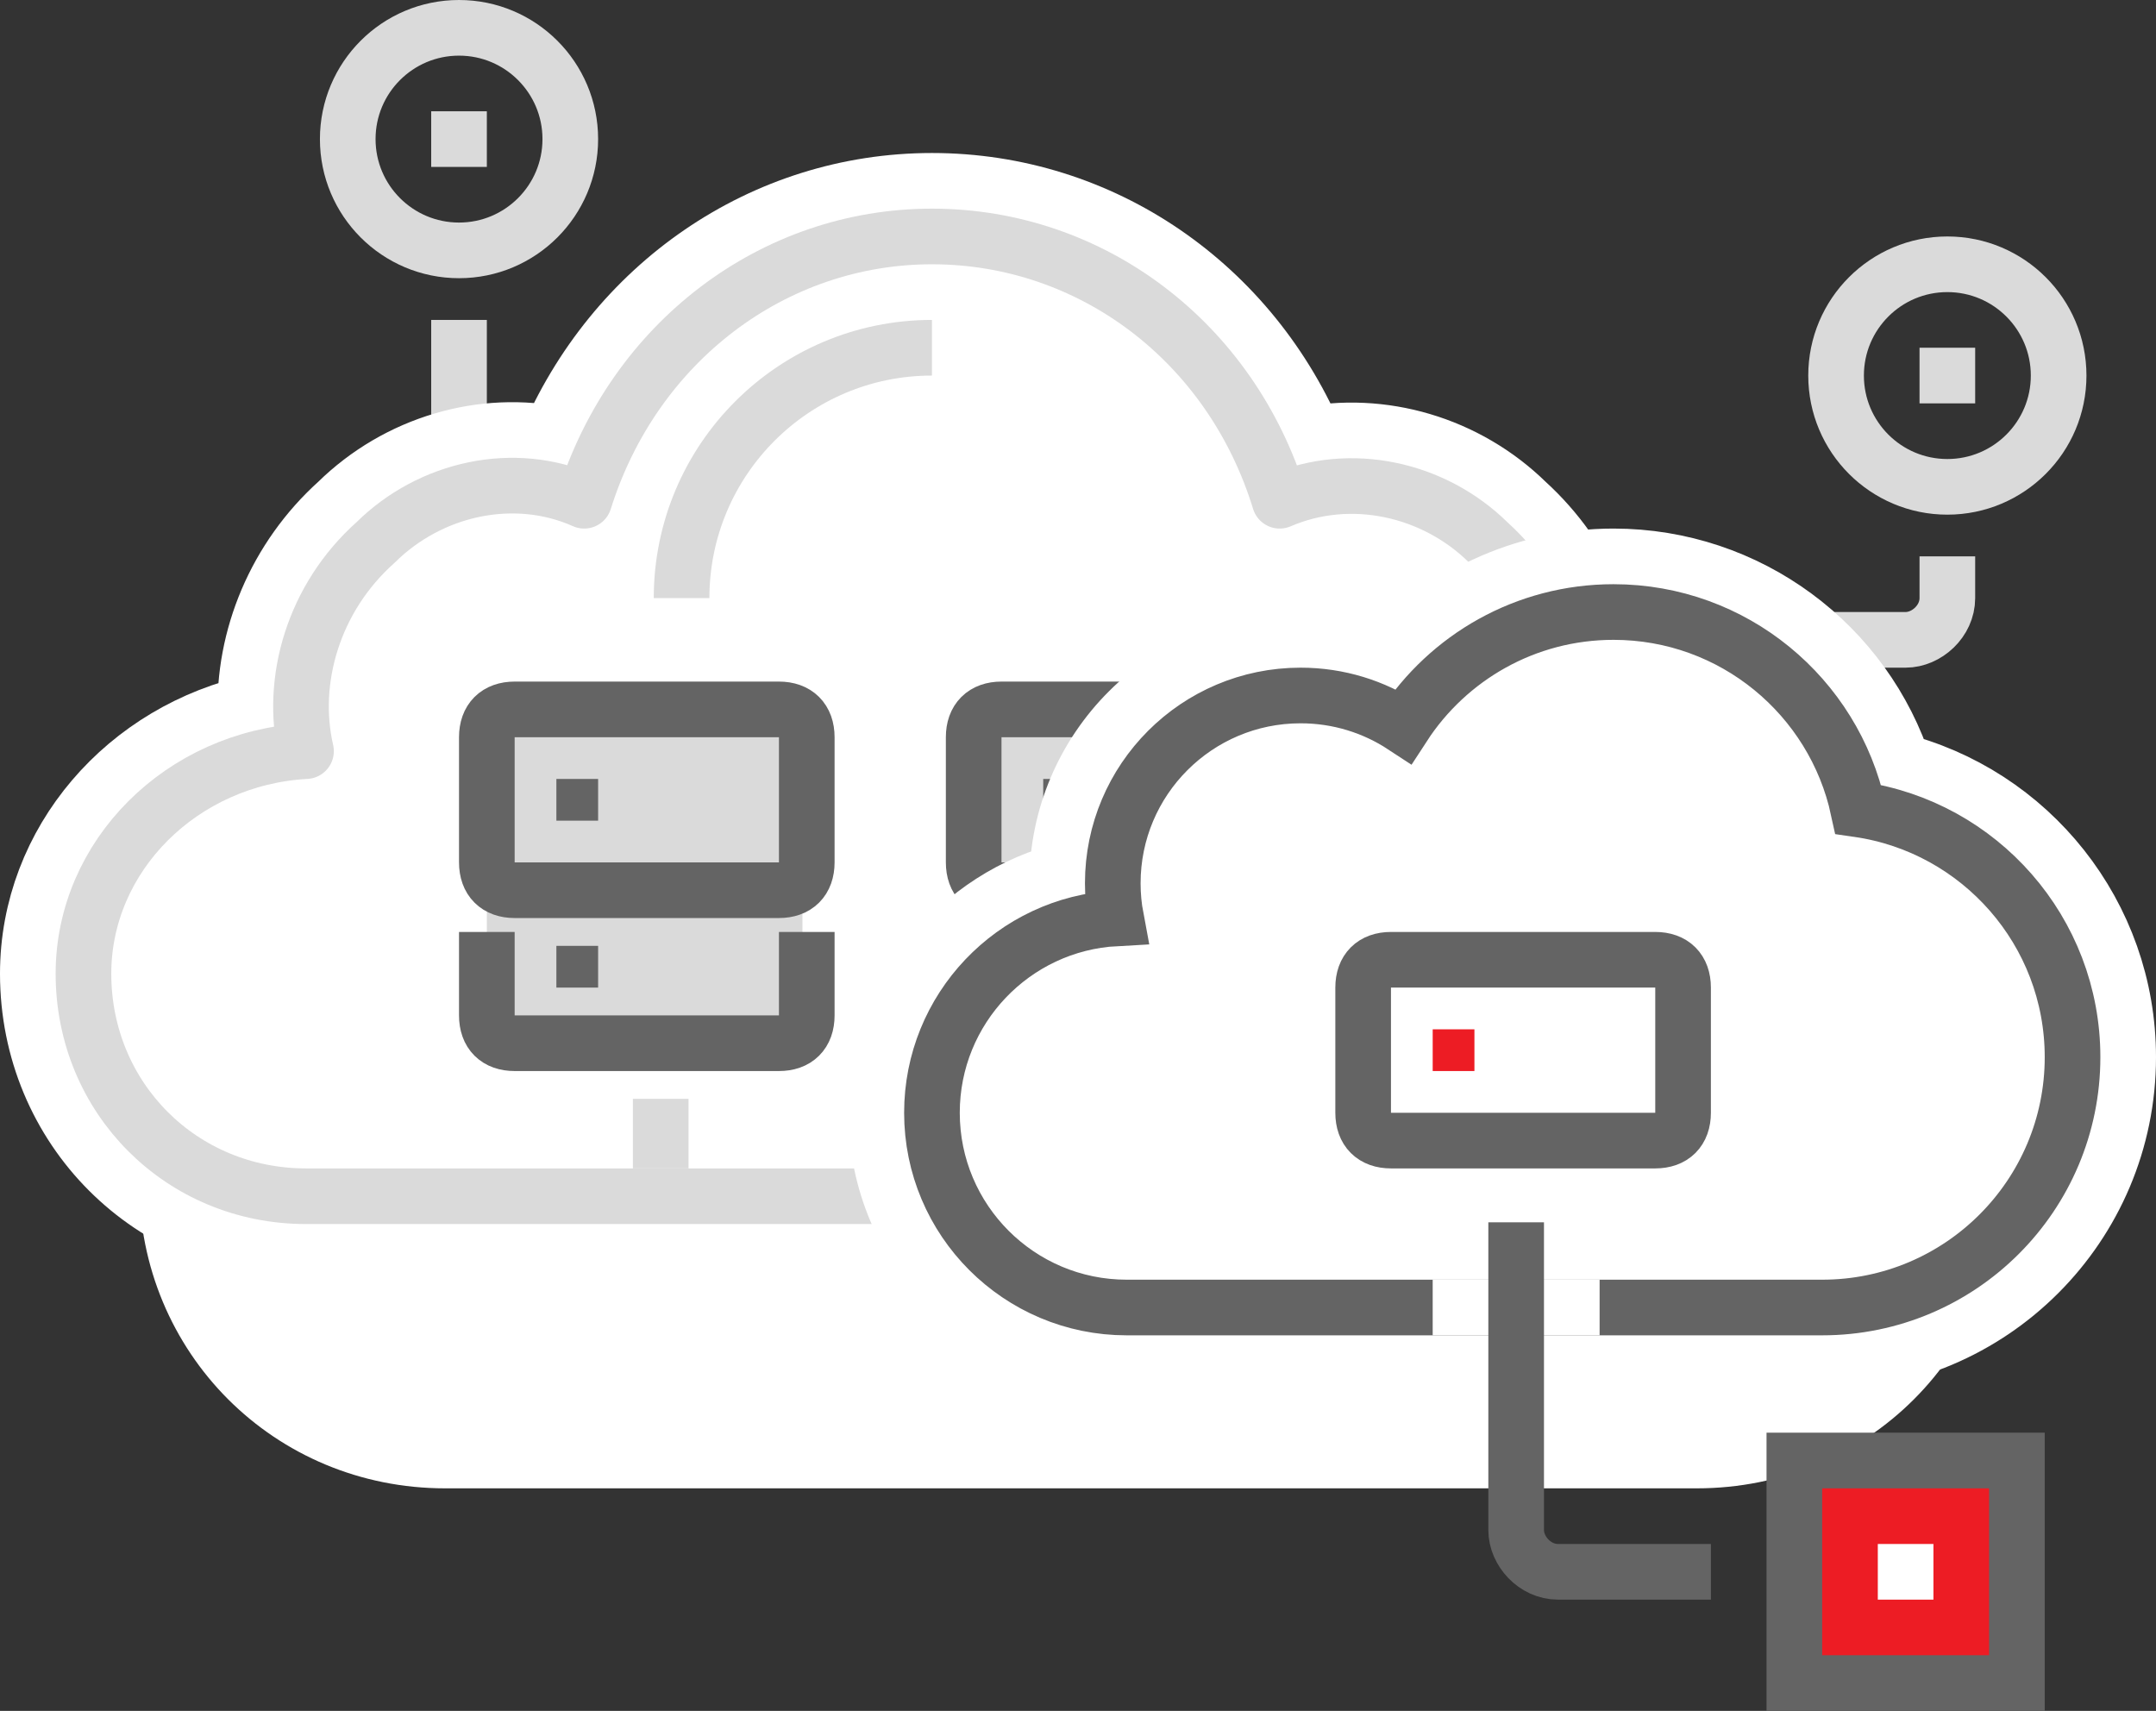 <svg xmlns="http://www.w3.org/2000/svg" width="155" height="123" viewBox="0 0 155 123">
  <rect x="0" y="0" width="155" height="123" fill="#333333" stroke="none"/>
  <g fill="none" fill-rule="evenodd" transform="translate(6 2)">
    <path fill="#FFF" stroke="#FFF" stroke-linejoin="round" stroke-width="6" d="M22.649,64.427 C22.454,59.076 24.705,53.626 28.945,49.813 C33.02,45.813 38.818,44.117 44.175,45.267 C48.821,34.219 59.242,27 71,27 C82.834,27 93.267,34.224 97.849,45.284 C103.23,44.16 109.006,45.851 113.059,49.818 C117.286,53.661 119.529,59.093 119.346,64.426 C128.303,66.323 135,73.956 135,83 C135,93.605 126.607,102 116,102 L26,102 C15.393,102 7,93.605 7,83 C7,73.958 13.694,66.327 22.649,64.427 Z"/>
    <g stroke="#DADADA" stroke-width="4" transform="translate(19)">
      <circle cx="8" cy="8" r="8"/>
      <path d="M8 51L8 21M10 8L6 8"/>
    </g>
    <path fill="#FFF" stroke="#FFF" stroke-linejoin="round" stroke-width="6" d="M12.649,49.427 C12.454,44.076 14.705,38.626 18.945,34.813 C23.02,30.813 28.818,29.117 34.175,30.267 C38.821,19.219 49.242,12 61,12 C72.834,12 83.267,19.224 87.849,30.284 C93.23,29.16 99.006,30.851 103.059,34.818 C107.286,38.661 109.529,44.093 109.346,49.426 C118.303,51.323 125,58.956 125,68 C125,78.605 116.607,87 106,87 L16,87 C5.393,87 -3,78.605 -3,68 C-3,58.958 3.694,51.327 12.649,49.427 Z"/>
    <path fill="#FFF" stroke="#DADADA" stroke-linejoin="round" stroke-width="4" d="M28,84 L16,84 C7.048,84 8.73852961e-16,76.947 0,68 C-1.0923162e-15,59.546 7.048,52.493 16,52 C14.823,46.91 16.537,40.981 21,37 C24.946,33.091 30.969,31.76 36,34 C39.58,22.578 49.618,15 61,15 C72.461,15 82.499,22.578 86,34 C91.099,31.799 97.092,33.146 101,37 C105.455,41.023 107.161,46.928 106,52 C114.952,52.493 122,59.546 122,68 C122,76.947 114.952,84 106,84 L94,84 L28,84 Z"/>
    <path stroke="#DADADA" stroke-linejoin="round" stroke-width="4" d="M43,41 C43,31.059 51.059,23 61,23"/>
    <g transform="translate(29 48)">
      <rect width="22.69" height="24.17" fill="#DADADA" fill-rule="nonzero"/>
      <g fill="#646464" transform="translate(5 6)">
        <rect width="3" height="3"/>
        <rect width="3" height="3" y="12"/>
      </g>
      <path stroke="#646464" stroke-width="4" d="M23 17L23 23C23 24.284 22.264 25 21 25L2 25C.736 25 0 24.284 0 23L0 17M23 12C23 13.272 22.264 14 21 14L2 14C.736 14 0 13.272 0 12L0 3C0 1.728.736 1 2 1L21 1C22.264 1 23 1.728 23 3L23 12z"/>
    </g>
    <g transform="translate(64 48)">
      <rect width="22.69" height="24.17" fill="#DADADA" fill-rule="nonzero"/>
      <g fill="#646464" transform="translate(5 6)">
        <rect width="3" height="3"/>
        <rect width="3" height="3" y="12"/>
      </g>
      <path stroke="#646464" stroke-width="4" d="M23 17L23 23C23 24.284 22.264 25 21 25L2 25C.736 25 0 24.284 0 23L0 17M23 12C23 13.272 22.264 14 21 14L2 14C.736 14 0 13.272 0 12L0 3C0 1.728.736 1 2 1L21 1C22.264 1 23 1.728 23 3L23 12z"/>
    </g>
    <g stroke="#DADADA" stroke-width="4" transform="translate(124 17)">
      <circle cx="10" cy="8" r="8"/>
      <path d="M2.27373675e-13 27L7 27C8.508 27 10 25.657 10 24L10 21M8 8L12 8"/>
    </g>
    <path fill="#FFF" stroke="#FFF" stroke-width="6" d="M71,61.473 C71.015,52.373 78.396,45 87.5,45 C89.783,45 92.001,45.466 94.041,46.348 C97.974,41.75 103.754,39 110,39 C119.252,39 127.272,45.028 130.007,53.601 C139.268,55.863 146,64.215 146,74 C146,85.598 136.598,95 125,95 L75,95 C65.611,95 58,87.389 58,78 C58,70.016 63.518,63.276 71,61.473 Z"/>
    <path fill="#FFF" stroke="#646464" stroke-width="4" d="M74.235,64.021 C74.081,63.204 74,62.361 74,61.5 C74,54.044 80.044,48 87.5,48 C90.231,48 92.772,48.811 94.896,50.205 C98.106,45.266 103.671,42 110,42 C118.632,42 125.845,48.077 127.595,56.186 C136.307,57.444 143,64.94 143,74 C143,83.941 134.941,92 125,92 L75,92 C67.268,92 61,85.732 61,78 C61,70.525 66.859,64.418 74.235,64.021 Z"/>
    <rect width="12" height="4" x="97" y="90" fill="#FFF"/>
    <rect width="3" height="3" x="97" y="72" fill="#ED1C24"/>
    <path stroke="#646464" stroke-width="4" d="M115,78 C115,79.272 114.264,80 113,80 L94,80 C92.736,80 92,79.272 92,78 L92,69 C92,67.728 92.736,67 94,67 L113,67 C114.264,67 115,67.728 115,69 L115,78 Z"/>
    <path stroke="#646464" stroke-width="4" d="M122.562,91.438 L100.438,91.438 C98.93,91.438 97.438,92.781 97.438,94.438 L97.438,105.438" transform="rotate(-90 110 98.438)"/>
    <path stroke="#DADADA" stroke-width="4" d="M41.5,77 L41.5,82"/>
    <g transform="rotate(-180 69.5 60)">
      <rect width="16.129" height="16.129" y=".887" fill="#ED1C24" fill-rule="nonzero"/>
      <rect width="16" height="16" y="1" stroke="#646464" stroke-width="4"/>
      <path stroke="#FFF" stroke-width="4" d="M6,9 L10,9"/>
    </g>
  </g>
</svg>
